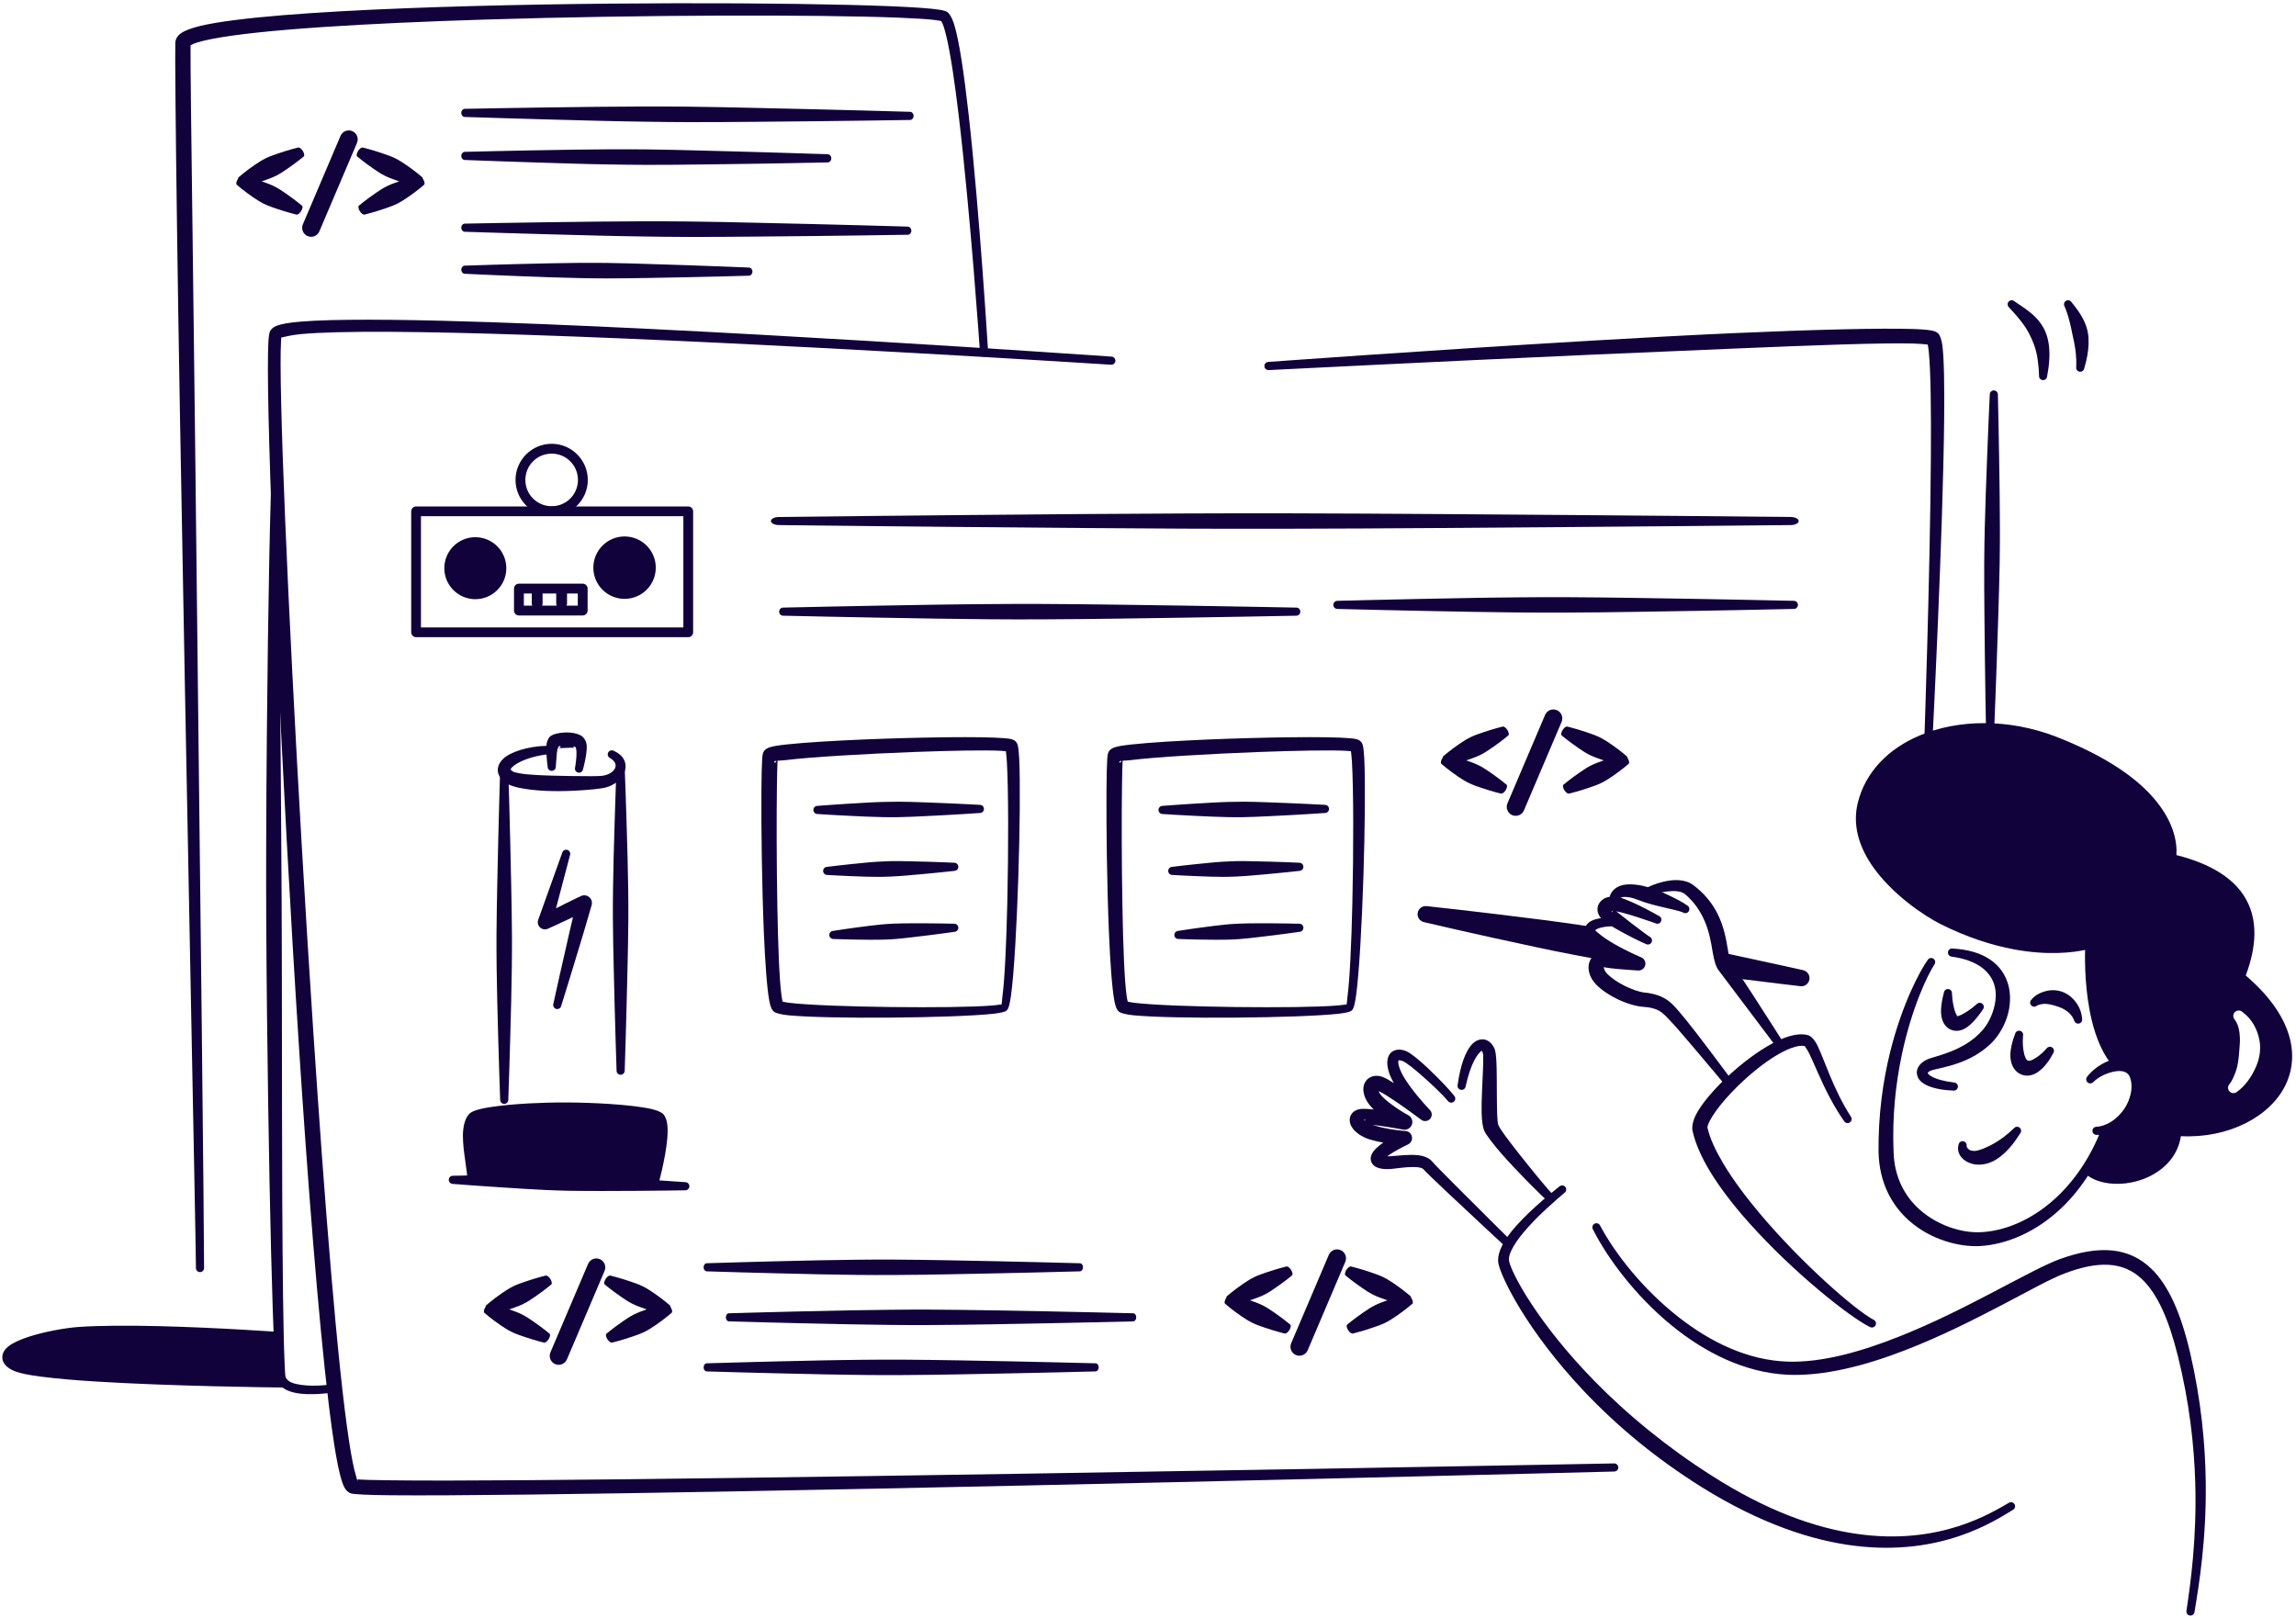<svg width="400" height="282" viewBox="0 0 522 367" fill="none" xmlns="http://www.w3.org/2000/svg">
<g clip-path="url(#clip0_631_4225)">
<path fill-rule="evenodd" clip-rule="evenodd" d="M341.684 164.692C341.642 164.695 341.605 164.704 341.57 164.722C341.57 164.722 339.568 165.205 337.12 166.041C336.203 166.353 335.21 166.686 334.288 167.139C333.366 167.592 332.515 168.151 331.736 168.683C329.65 170.109 328.164 171.422 328.164 171.422C328.044 171.482 327.988 171.623 327.986 171.805C327.955 171.85 327.922 171.894 327.893 171.941C327.54 172.512 327.483 173.091 327.766 173.232C327.766 173.232 329.252 174.546 331.338 175.971C332.117 176.503 332.971 177.062 333.893 177.516C334.816 177.968 335.805 178.302 336.722 178.614C339.17 179.449 341.172 179.932 341.172 179.932C341.455 180.073 341.972 179.727 342.324 179.157C342.677 178.587 342.734 178.007 342.45 177.866C342.45 177.866 340.938 176.592 338.858 175.163C338.079 174.628 337.238 174.047 336.324 173.582C335.41 173.117 334.431 172.762 333.515 172.448C333.46 172.429 333.408 172.412 333.353 172.394C333.538 172.333 333.722 172.273 333.914 172.206C334.829 171.892 335.808 171.537 336.722 171.072C337.636 170.607 338.474 170.027 339.253 169.492C341.334 168.062 342.846 166.789 342.846 166.789C343.129 166.648 343.072 166.071 342.719 165.501C342.411 165.002 341.977 164.672 341.684 164.692Z" fill="#11023b"/>
<path d="M352.395 160.96C352.147 161.06 351.921 161.208 351.729 161.396C351.538 161.583 351.386 161.806 351.281 162.052L342.722 182.165C342.617 182.412 342.561 182.676 342.559 182.944C342.556 183.212 342.606 183.478 342.706 183.727C342.806 183.975 342.955 184.201 343.142 184.393C343.33 184.584 343.554 184.736 343.801 184.841C344.298 185.052 344.858 185.057 345.359 184.854C345.86 184.652 346.26 184.259 346.471 183.762L355.03 163.645C355.241 163.148 355.247 162.588 355.046 162.087C354.844 161.587 354.453 161.186 353.956 160.974C353.71 160.869 353.445 160.814 353.177 160.812C352.909 160.809 352.644 160.86 352.395 160.96Z" fill="#11023b"/>
<path fill-rule="evenodd" clip-rule="evenodd" d="M356.291 164.692C356.333 164.695 356.37 164.704 356.406 164.722C356.406 164.722 358.407 165.205 360.855 166.041C361.772 166.353 362.765 166.686 363.687 167.139C364.609 167.592 365.46 168.151 366.24 168.683C368.325 170.109 369.811 171.422 369.811 171.422C369.931 171.482 369.988 171.623 369.989 171.805C370.02 171.85 370.053 171.894 370.083 171.941C370.435 172.512 370.493 173.091 370.209 173.232C370.209 173.232 368.723 174.546 366.638 175.971C365.858 176.503 365.004 177.062 364.083 177.516C363.16 177.968 362.17 178.302 361.253 178.614C358.805 179.449 356.804 179.932 356.804 179.932C356.52 180.073 356.004 179.727 355.651 179.157C355.298 178.587 355.241 178.007 355.525 177.866C355.525 177.866 357.037 176.592 359.117 175.163C359.896 174.628 360.737 174.047 361.651 173.582C362.565 173.117 363.544 172.762 364.46 172.448C364.515 172.429 364.567 172.412 364.623 172.394C364.437 172.333 364.253 172.273 364.062 172.206C363.146 171.892 362.167 171.537 361.253 171.072C360.339 170.607 359.501 170.027 358.722 169.492C356.642 168.062 355.129 166.789 355.129 166.789C354.846 166.648 354.903 166.071 355.256 165.501C355.564 165.002 355.998 164.672 356.291 164.692Z" fill="#11023b"/>
<path fill-rule="evenodd" clip-rule="evenodd" d="M292.512 287.46C292.47 287.462 292.433 287.472 292.398 287.49C292.398 287.49 290.396 287.973 287.948 288.808C287.031 289.12 286.039 289.454 285.116 289.906C284.194 290.36 283.343 290.919 282.564 291.451C280.478 292.876 278.992 294.19 278.992 294.19C278.873 294.249 278.816 294.391 278.814 294.573C278.783 294.617 278.75 294.661 278.721 294.709C278.368 295.279 278.311 295.859 278.594 296C278.594 296 280.08 297.313 282.166 298.739C282.945 299.271 283.799 299.83 284.721 300.283C285.644 300.736 286.633 301.069 287.55 301.381C289.998 302.217 292 302.7 292 302.7C292.283 302.84 292.8 302.495 293.152 301.924C293.505 301.354 293.562 300.774 293.279 300.633C293.279 300.633 291.766 299.36 289.686 297.93C288.907 297.395 288.066 296.815 287.152 296.35C286.238 295.885 285.259 295.53 284.344 295.216C284.288 295.197 284.236 295.18 284.181 295.161C284.366 295.1 284.55 295.04 284.742 294.974C285.657 294.66 286.636 294.305 287.55 293.84C288.465 293.375 289.302 292.794 290.081 292.259C292.162 290.83 293.674 289.556 293.674 289.556C293.957 289.415 293.9 288.838 293.547 288.268C293.239 287.769 292.806 287.44 292.512 287.46Z" fill="#11023b"/>
<path d="M303.223 283.728C302.975 283.828 302.749 283.976 302.557 284.163C302.366 284.35 302.214 284.574 302.109 284.82L293.55 304.933C293.445 305.179 293.39 305.444 293.387 305.712C293.384 305.98 293.434 306.246 293.534 306.494C293.635 306.743 293.783 306.969 293.971 307.16C294.158 307.351 294.382 307.504 294.629 307.608C295.126 307.819 295.687 307.824 296.187 307.622C296.688 307.42 297.088 307.027 297.3 306.53L305.858 286.412C306.069 285.916 306.075 285.356 305.874 284.855C305.672 284.354 305.281 283.954 304.784 283.742C304.538 283.637 304.273 283.582 304.005 283.579C303.737 283.577 303.472 283.628 303.223 283.728Z" fill="#11023b"/>
<path fill-rule="evenodd" clip-rule="evenodd" d="M307.119 287.46C307.161 287.462 307.198 287.472 307.234 287.49C307.234 287.49 309.236 287.973 311.683 288.808C312.6 289.12 313.593 289.454 314.516 289.906C315.437 290.36 316.288 290.919 317.068 291.451C319.153 292.876 320.639 294.19 320.639 294.19C320.759 294.249 320.816 294.391 320.817 294.573C320.849 294.617 320.881 294.661 320.911 294.709C321.263 295.279 321.321 295.859 321.037 296C321.037 296 319.551 297.313 317.466 298.739C316.686 299.271 315.832 299.83 314.911 300.283C313.988 300.736 312.998 301.069 312.081 301.381C309.634 302.217 307.632 302.7 307.632 302.7C307.348 302.84 306.832 302.495 306.479 301.924C306.126 301.354 306.069 300.774 306.353 300.633C306.353 300.633 307.865 299.36 309.946 297.93C310.724 297.395 311.565 296.815 312.479 296.35C313.393 295.885 314.373 295.53 315.288 295.216C315.343 295.197 315.395 295.18 315.451 295.161C315.265 295.1 315.081 295.04 314.89 294.974C313.974 294.66 312.995 294.305 312.081 293.84C311.167 293.375 310.329 292.794 309.55 292.259C307.47 290.83 305.958 289.556 305.958 289.556C305.674 289.415 305.731 288.838 306.084 288.268C306.393 287.769 306.826 287.44 307.119 287.46Z" fill="#11023b"/>
<path fill-rule="evenodd" clip-rule="evenodd" d="M443.7 217.013C443.192 216.954 442.82 216.508 442.869 216.004C442.919 215.488 443.37 215.124 443.878 215.171C451.072 215.558 454.696 218.632 456.181 222.234C457.173 224.627 457.196 227.349 456.56 229.883C455.907 232.475 454.514 234.845 452.905 236.523C451.353 238.06 449.662 239.221 447.953 240.078C444.839 241.638 441.731 242.248 439.641 242.729C439.202 242.835 438.825 242.964 438.558 243.163C438.476 243.234 438.396 243.28 438.346 243.351C438.326 243.386 438.272 243.386 438.276 243.421C438.323 243.726 438.637 243.973 439.136 244.254C440.175 244.852 441.837 245.345 444.282 245.638C444.79 245.674 445.17 246.119 445.13 246.636C445.09 247.14 444.646 247.516 444.138 247.48C440.183 247.328 437.912 246.436 436.839 245.497C436.099 244.864 435.826 244.125 435.792 243.445C435.728 242.142 436.832 240.746 438.937 240.101C440.568 239.608 442.878 238.987 445.272 237.813C447.026 236.957 448.827 235.796 450.399 234.095C451.653 232.816 452.676 230.974 453.251 228.979C453.793 227.114 453.968 225.108 453.363 223.278C452.374 220.275 449.492 217.823 443.7 217.013Z" fill="#11023b"/>
<path fill-rule="evenodd" clip-rule="evenodd" d="M444.907 230.422C444.903 230.434 444.901 230.434 444.9 230.434C444.859 230.75 445.613 230.387 446.109 230.14C447.014 229.671 448.108 228.967 449.405 227.829C449.742 227.454 450.326 227.407 450.709 227.747C451.093 228.087 451.131 228.674 450.795 229.049C449.387 231.161 448.131 232.452 447.055 233.167C445.707 234.047 444.472 234.024 443.547 233.636C442.575 233.238 441.725 232.287 441.427 230.786C441.321 230.258 441.263 229.648 441.301 228.967C441.362 227.876 441.565 226.633 441.949 225.213C442.006 224.697 442.462 224.333 442.969 224.392C443.476 224.451 443.843 224.908 443.787 225.412C443.856 227.02 444.12 228.322 444.435 229.354C444.524 229.648 444.648 229.894 444.756 230.117C444.799 230.211 444.853 230.352 444.907 230.422ZM444.907 230.422C444.917 230.41 444.94 230.41 444.951 230.422C444.966 230.422 445.004 230.434 444.994 230.445C444.966 230.481 444.936 230.457 444.907 230.422Z" fill="#11023b"/>
<path fill-rule="evenodd" clip-rule="evenodd" d="M463.084 228.17C462.699 228.51 462.115 228.463 461.781 228.076C461.447 227.689 461.488 227.114 461.872 226.774C462.786 225.648 464.158 225.026 465.692 224.733C466.054 224.662 466.418 224.65 466.794 224.65C467.571 224.662 468.368 224.803 469.107 225.108C469.835 225.401 470.51 225.847 471.088 226.41C472.31 227.583 473.223 229.132 473.37 231.126C473.482 231.619 473.17 232.112 472.673 232.229C472.175 232.335 471.68 232.03 471.568 231.525C471.017 230.094 469.909 229.284 468.737 228.721C468.388 228.557 468.022 228.44 467.662 228.322C467.295 228.193 466.933 228.076 466.564 227.994C465.713 227.806 464.892 227.642 464.111 227.83C463.75 227.924 463.401 227.982 463.084 228.17Z" fill="#11023b"/>
<path fill-rule="evenodd" clip-rule="evenodd" d="M458.144 234.564C458.261 234.071 458.759 233.766 459.255 233.884C459.751 234.001 460.06 234.494 459.944 234.987C459.789 236.746 459.953 238.119 460.212 239.186C460.288 239.515 460.408 239.785 460.511 240.031C460.615 240.278 460.732 240.465 460.897 240.583C461.198 240.782 461.586 240.712 462.073 240.477C463.027 240.019 464.133 239.222 465.288 237.908C465.576 237.497 466.151 237.38 466.573 237.673C466.994 237.955 467.103 238.529 466.816 238.952C465.545 241.415 464.085 242.882 462.791 243.574C461.394 244.325 460.044 244.184 459.01 243.551C458.139 243.011 457.392 242.002 457.149 240.524C457.082 240.113 457.038 239.679 457.061 239.186C457.123 237.908 457.434 236.382 458.144 234.564Z" fill="#11023b"/>
<path fill-rule="evenodd" clip-rule="evenodd" d="M445.284 259.775C445.356 259.27 445.824 258.918 446.328 258.989C446.834 259.059 447.186 259.528 447.114 260.033C447.117 260.397 447.382 260.655 447.663 260.889C447.905 261.1 448.258 261.136 448.651 261.183C449.191 261.253 449.8 261.065 450.531 260.807C450.892 260.69 451.27 260.514 451.681 260.326C452.238 260.08 452.844 259.798 453.488 259.411C454.801 258.625 456.28 257.593 457.864 256.044C458.184 255.645 458.767 255.587 459.164 255.903C459.56 256.22 459.621 256.807 459.301 257.206C458.603 258.32 457.918 259.27 457.221 260.103C456.317 261.194 455.412 262.016 454.535 262.673C454.055 263.036 453.576 263.318 453.107 263.552C452.54 263.822 451.985 264.022 451.46 264.139C450.54 264.338 449.711 264.374 448.984 264.256C446.155 263.764 444.723 261.734 445.284 259.775Z" fill="#11023b"/>
<path fill-rule="evenodd" clip-rule="evenodd" d="M475.916 245.533C475.577 245.908 474.993 245.944 474.611 245.615C474.23 245.275 474.195 244.688 474.533 244.301C476.247 242.061 479.367 240.265 482.061 240.054C484.609 239.843 486.753 241.017 487.71 243.82C488.106 245.216 488.194 246.659 487.939 248.055C487.578 250.026 486.622 251.915 485.277 253.464C483.041 256.045 479.81 257.746 476.641 257.546C476.131 257.546 475.717 257.136 475.717 256.62C475.717 256.115 476.131 255.705 476.641 255.705C479.125 255.54 481.423 253.851 482.941 251.657C483.657 250.613 484.142 249.428 484.412 248.231C484.667 247.093 484.7 245.92 484.358 244.794C483.984 243.199 482.57 242.87 481.08 243.081C479.233 243.339 477.226 244.254 475.916 245.533Z" fill="#11023b"/>
<path fill-rule="evenodd" clip-rule="evenodd" d="M438.29 217.729C438.579 217.307 439.155 217.201 439.575 217.494C439.994 217.787 440.099 218.362 439.809 218.785C438.29 221.072 434.64 228.581 432.362 239.421C431.037 245.733 430.171 253.159 430.506 261.359C430.668 267.26 433.109 271.542 436.383 274.487C440.523 278.194 445.988 279.825 450.031 279.684C455.484 279.52 461.667 277.068 467.118 272.141C471.367 268.293 475.173 262.966 477.855 256.01C478.03 255.529 478.561 255.282 479.04 255.458C479.518 255.634 479.765 256.174 479.59 256.643C477.022 264.069 473.197 269.806 468.854 274.006C463.005 279.649 456.196 282.464 450.173 282.828C445.445 283.086 438.951 281.397 434.069 277.08C430.138 273.619 427.254 268.48 427.091 261.453C427.005 252.947 428.105 245.287 429.702 238.823C432.458 227.654 436.621 220.04 438.29 217.729Z" fill="#11023b"/>
<path fill-rule="evenodd" clip-rule="evenodd" d="M473.671 265.935C473.326 265.559 473.351 264.973 473.726 264.632C474.103 264.292 474.687 264.316 475.032 264.691C477.323 267.143 482.375 267.343 486.64 265.63C490.341 264.14 493.493 261.125 493.677 256.573C493.693 256.268 493.831 255.974 494.062 255.775C494.293 255.564 494.597 255.47 494.903 255.493C504.899 256.209 514.102 251.88 517.256 244.946C520.019 238.881 517.886 230.998 507.798 222.961C507.277 222.539 507.091 221.835 507.34 221.213C509.608 215.441 510.518 209.564 507.367 204.871C504.983 201.328 500.336 198.559 492.514 196.917C492.044 196.811 491.64 196.518 491.397 196.108C491.153 195.697 491.093 195.192 491.231 194.735C491.231 194.735 492.719 189.092 485.953 182.135C482.213 178.299 476.089 174.122 466.148 170.239C458.105 167.072 449.57 166.544 442.32 168.256C433.925 170.263 427.235 175.272 425.323 182.851C424.271 187.004 425.608 190.981 427.886 194.477C431.997 200.777 439.165 205.563 442.412 207.241C448.36 210.303 453.724 212.027 458.308 212.943C468.582 214.984 474.871 212.966 474.871 212.966C475.227 212.837 475.618 212.907 475.913 213.142C476.209 213.365 476.371 213.729 476.344 214.104C476.344 214.104 475.655 222.832 477.513 231.009C478.368 234.763 479.748 238.412 482.031 240.993C482.373 241.368 482.342 241.955 481.962 242.295C481.583 242.636 480.999 242.612 480.658 242.225C478.138 239.468 476.541 235.538 475.558 231.467C474.024 225.12 473.978 218.433 474.05 215.488C471.476 216.04 465.777 216.838 457.841 215.359C453.053 214.456 447.439 212.743 441.2 209.622C437.694 207.874 429.952 202.795 425.461 196.072C422.676 191.908 421.147 187.133 422.355 182.123C424.074 175.002 429.369 169.699 436.492 166.708C445.215 163.036 456.703 162.86 467.415 166.989C477.999 171.119 484.499 175.589 488.472 179.695C494.411 185.819 494.995 191.239 494.813 193.925C502.816 195.943 507.557 199.216 510.09 203.064C513.565 208.344 513 214.866 510.573 221.307C521.211 230.411 522.851 239.363 519.681 246.073C516.176 253.487 506.526 258.391 495.83 257.84C495.096 262.685 491.561 265.946 487.394 267.554C482.301 269.501 476.343 268.891 473.671 265.935Z" fill="#11023b"/>
<path fill-rule="evenodd" clip-rule="evenodd" d="M474.35 265.312C476.017 262.673 477.498 259.681 478.721 256.326C483.49 254.989 487.493 249.334 486.036 244.301C485.372 242.013 483.462 241.333 481.343 241.614C473.839 233.261 475.225 214.021 475.225 214.021C475.225 214.021 461.75 218.538 441.804 208.425C436.44 205.715 420.782 194.852 423.837 182.487C427.537 167.517 448.375 161.44 466.78 168.62C497.311 180.539 492.873 195.239 492.873 195.239C512.525 199.474 513.134 210.819 508.753 221.776C531.622 240.242 514.747 258.203 494.811 256.619C494.29 267.389 479.006 270.381 474.35 265.312ZM508.099 231.361C508.996 232.64 509.186 234.095 509.251 235.608C509.272 236.101 509.227 236.582 509.207 237.074C509.187 237.567 509.131 238.06 509.096 238.553C508.984 240.136 508.818 241.708 508.305 243.128C507.918 244.184 507.528 245.157 506.931 245.932C506.441 246.401 506.425 247.187 506.895 247.68C507.365 248.172 508.146 248.184 508.637 247.715C510.373 246.46 511.884 244.442 512.909 242.049C513.315 241.11 513.617 240.101 513.753 239.069C513.892 238.025 513.871 236.945 513.665 235.913C513.167 233.414 511.95 231.185 509.855 229.636C509.379 229.144 508.598 229.144 508.113 229.625C507.628 230.094 507.621 230.88 508.099 231.361Z" fill="#11023b"/>
<path fill-rule="evenodd" clip-rule="evenodd" d="M362.126 278.98C361.893 278.534 362.071 277.971 362.525 277.736C362.978 277.502 363.535 277.689 363.77 278.135C367.074 284.388 373.447 292.6 381.665 299.018C388.799 304.602 397.335 308.837 406.506 309.107C414.379 309.341 423.262 306.796 431.865 303.37C439.627 300.285 447.154 296.448 453.498 293.117C459.822 289.808 465.004 287.016 468.097 285.866C477.297 282.499 484.037 283.097 489.095 287.966C492.916 291.638 495.797 297.915 497.945 307.159C500.44 317.941 501.378 327.889 501.482 336.606C501.636 349.581 499.959 359.835 498.915 366.076C498.836 366.58 498.362 366.921 497.858 366.839C497.355 366.757 497.01 366.287 497.09 365.783C498.007 359.6 499.469 349.452 499.094 336.653C498.843 328.1 497.77 318.363 495.148 307.84C493.047 299.381 490.45 293.597 486.899 290.277C482.615 286.277 476.956 286.171 469.299 289.092C466.292 290.219 461.287 293.011 455.13 296.237C448.687 299.616 441.018 303.464 433.103 306.526C424.039 310.034 414.649 312.462 406.392 312.087C396.641 311.617 387.6 307.03 380.13 300.942C371.78 294.149 365.397 285.502 362.126 278.98Z" fill="#11023b"/>
<path fill-rule="evenodd" clip-rule="evenodd" d="M354.572 269.243C354.968 268.926 355.55 268.985 355.873 269.372C356.196 269.771 356.137 270.358 355.743 270.674C353.628 272.458 349.49 276.024 346.463 279.626C345.295 281.01 344.297 282.406 343.67 283.697C343.206 284.647 342.939 285.515 343.098 286.266C343.728 289.222 349.812 300.543 362.447 313.46C366.086 317.179 370.268 321.027 375.011 324.863C379.161 328.218 383.729 331.574 388.78 334.788C401.598 343.059 412.728 346.919 422.105 348.268C441.039 351.001 452.802 343.434 456.743 341.194C457.183 340.935 457.749 341.088 458.007 341.522C458.265 341.968 458.116 342.531 457.676 342.789C453.625 345.229 441.54 353.406 421.743 350.99C411.998 349.805 400.386 346.015 386.945 337.686C381.757 334.424 377.035 331.034 372.798 327.585C367.95 323.643 363.72 319.631 360.059 315.759C347.092 302.022 341.242 289.856 340.659 286.747C340.311 284.881 341.381 282.394 343.325 279.895C346.549 275.742 351.989 271.296 354.572 269.243Z" fill="#11023b"/>
<path fill-rule="evenodd" clip-rule="evenodd" d="M410.287 237.345C409.439 237.169 408.41 237.391 407.26 237.802C404.972 238.635 402.321 240.324 399.72 242.366C395.379 245.78 391.211 250.202 389.213 253.487C388.811 254.144 388.502 254.742 388.323 255.282C388.238 255.529 388.156 255.728 388.195 255.904C388.76 258.415 390.076 261.183 391.825 264.116C394.022 267.788 396.925 271.671 400.127 275.472C409.643 286.77 421.778 297.387 425.997 299.605C426.453 299.828 426.639 300.379 426.41 300.836C426.182 301.294 425.626 301.482 425.171 301.247C420.761 299.159 407.774 288.893 397.686 277.584C394.237 273.724 391.133 269.736 388.817 265.923C386.824 262.65 385.431 259.482 384.808 256.655C384.589 255.634 384.905 254.074 385.938 252.302C387.628 249.393 391.196 245.486 395.229 242.107C398.578 239.304 402.239 236.864 405.364 235.62C407.575 234.74 409.556 234.447 411.062 234.881C411.667 235.057 412.442 235.737 413.114 237.051C414.662 240.078 416.696 247.046 420.817 253.428C421.102 253.851 420.989 254.426 420.565 254.707C420.143 255.001 419.568 254.883 419.284 254.461C418.065 252.713 417.005 250.93 416.072 249.182C413.879 245.064 412.409 241.204 411.256 238.893C410.915 238.213 410.415 237.521 410.287 237.345Z" fill="#11023b"/>
<path fill-rule="evenodd" clip-rule="evenodd" d="M102.925 268.696C102.416 268.673 102.014 268.25 102.028 267.746C102.042 267.23 102.466 266.831 102.977 266.843C102.977 266.843 109.951 266.679 118.852 266.62C120.557 266.608 122.332 266.608 124.142 266.632C125.883 266.643 127.656 266.678 129.428 266.737C132.108 266.831 134.784 266.984 137.352 267.124C147.454 267.699 155.834 268.298 155.834 268.298C156.343 268.309 156.746 268.743 156.731 269.248C156.717 269.764 156.293 270.163 155.782 270.151C155.782 270.151 147.382 270.292 137.264 270.304C134.692 270.304 132.013 270.304 129.331 270.257C127.558 270.221 125.786 270.151 124.047 270.081C122.238 269.999 120.466 269.893 118.764 269.788C109.88 269.248 102.925 268.696 102.925 268.696Z" fill="#11023b"/>
<path fill-rule="evenodd" clip-rule="evenodd" d="M148.87 254.748C148.779 254.713 148.526 254.631 148.322 254.572C147.655 254.396 146.721 254.267 145.583 254.15C141.564 253.716 135.15 253.657 128.734 253.692C125.841 253.704 122.948 253.727 120.271 253.786C117.023 253.868 114.098 253.986 111.891 254.209C110.756 254.326 109.821 254.455 109.149 254.619C108.906 254.678 108.588 254.795 108.547 254.807C107.985 255.452 107.83 256.59 107.754 257.904C107.548 261.4 108.264 265.917 108.101 267.935C108.077 268.439 107.644 268.838 107.135 268.803C106.624 268.779 106.231 268.345 106.255 267.841C106.285 265.811 105.252 261.342 105.242 257.834C105.238 255.687 105.69 253.88 106.611 252.848C106.841 252.59 107.265 252.308 107.89 252.062C108.67 251.756 109.915 251.475 111.508 251.229C113.775 250.877 116.785 250.583 120.137 250.396C122.853 250.255 125.793 250.161 128.731 250.173C132.064 250.185 135.395 250.314 138.4 250.501C142.531 250.771 146.052 251.182 148.157 251.675C149.644 252.015 150.565 252.519 150.886 252.93C151.233 253.375 151.517 254.009 151.655 254.819C151.819 255.781 151.826 257.024 151.708 258.397C151.304 263.066 149.57 269.248 149.57 269.248C149.446 269.741 148.944 270.046 148.449 269.929C147.954 269.8 147.653 269.295 147.778 268.803C147.778 268.803 148.838 263.993 149.169 259.746C149.288 258.232 149.308 256.79 149.139 255.698C149.078 255.311 149.01 254.971 148.87 254.748Z" fill="#11023b"/>
<path fill-rule="evenodd" clip-rule="evenodd" d="M107.176 267.887C107.321 264.86 105.282 256.261 107.612 253.785C109.942 251.31 147.8 251.31 149.839 253.785C151.878 256.261 148.672 269.025 148.672 269.025L107.176 267.887Z" fill="#11023b"/>
<path fill-rule="evenodd" clip-rule="evenodd" d="M130.533 169.579C130.519 169.579 130.498 169.591 130.485 169.579C130.023 169.45 129.355 169.532 128.713 169.556C127.945 169.579 127.207 169.579 126.896 169.661C127.11 169.591 127.659 169.333 127.391 169.18C126.467 168.676 126.537 172.442 126.359 173.85C126.359 174.366 125.945 174.776 125.434 174.776C124.925 174.776 124.511 174.366 124.511 173.85C124.327 172.43 124.105 170.189 124.25 168.817C124.322 168.101 124.594 167.585 124.817 167.244C125.046 166.893 125.379 166.728 125.676 166.588C126.019 166.423 126.779 166.212 127.693 166.107C128.271 166.036 128.916 166.013 129.53 166.06C130.812 166.153 131.957 166.541 132.527 167.08C132.937 167.491 133.377 168.207 133.401 169.239C133.446 171.187 132.549 174.424 132.549 174.424C132.461 174.929 131.982 175.269 131.479 175.175C130.977 175.093 130.64 174.612 130.728 174.108C130.728 174.108 131.704 168.699 130.366 169.286C130.261 169.333 130.443 169.485 130.51 169.532C130.52 169.532 130.527 169.567 130.533 169.579ZM130.533 169.579C130.541 169.579 130.547 169.579 130.544 169.591C130.54 169.591 130.537 169.591 130.533 169.579Z" fill="#11023b"/>
<path fill-rule="evenodd" clip-rule="evenodd" d="M138.672 171.855C138.218 171.62 138.038 171.057 138.272 170.611C138.504 170.154 139.061 169.978 139.515 170.212C142.219 171.421 142.614 173.462 141.934 175.198C141.343 176.712 139.678 178.073 137.516 178.612C136.815 178.777 134.095 179.128 130.749 179.281C128.66 179.387 126.323 179.422 124.106 179.328C121.721 179.222 119.474 178.953 117.792 178.577C116.379 178.26 115.312 177.815 114.725 177.334C113.413 176.254 113.036 175.14 113.213 174.107C113.368 173.204 113.965 172.254 115.085 171.479C117.303 169.966 121.68 168.898 125.61 169.11C126.119 169.11 126.53 169.532 126.524 170.048C126.519 170.553 126.101 170.963 125.591 170.963C123.28 171.034 120.835 171.62 118.913 172.43C117.801 172.899 116.887 173.45 116.342 174.037C116.204 174.189 116.105 174.342 116.091 174.495C116.086 174.542 116.17 174.541 116.211 174.588C116.303 174.706 116.434 174.799 116.583 174.905C116.846 175.081 117.295 175.163 117.845 175.281C118.974 175.515 120.469 175.644 122.123 175.726C123.309 175.797 124.575 175.832 125.849 175.867C127.116 175.902 128.391 175.926 129.608 175.949C133.184 176.008 136.237 176.008 136.973 175.891C138.266 175.703 139.366 175.093 139.8 174.236C140.206 173.45 139.891 172.559 138.672 171.855Z" fill="#11023b"/>
<path fill-rule="evenodd" clip-rule="evenodd" d="M115.561 249.578C115.561 250.094 115.147 250.505 114.636 250.505C114.127 250.505 113.713 250.094 113.713 249.578C113.713 249.578 113.353 239.676 113.05 227.053C112.993 224.636 112.941 222.114 112.912 219.545C112.883 217.07 112.866 214.559 112.88 212.037C112.9 208.224 112.976 204.423 113.05 200.774C113.34 186.415 113.713 174.495 113.713 174.495C113.713 173.979 114.127 173.568 114.636 173.568C115.147 173.568 115.561 173.979 115.561 174.495C115.561 174.495 115.934 186.415 116.223 200.774C116.296 204.423 116.374 208.224 116.394 212.037C116.408 214.559 116.39 217.07 116.362 219.545C116.333 222.114 116.281 224.636 116.223 227.053C115.921 239.676 115.561 249.578 115.561 249.578Z" fill="#11023b"/>
<path fill-rule="evenodd" clip-rule="evenodd" d="M140.171 173.838C140.171 173.333 140.584 172.923 141.095 172.923C141.605 172.923 142.019 173.333 142.019 173.838C142.019 173.838 142.381 182.954 142.683 194.58C142.742 196.797 142.794 199.12 142.823 201.489C142.851 203.765 142.869 206.077 142.856 208.4C142.835 211.896 142.758 215.403 142.686 218.759C142.397 231.98 142.025 242.949 142.025 242.949C142.025 243.465 141.611 243.876 141.102 243.876C140.591 243.876 140.177 243.465 140.177 242.949C140.177 242.949 139.804 231.98 139.513 218.759C139.438 215.403 139.362 211.896 139.341 208.4C139.327 206.077 139.344 203.765 139.373 201.489C139.402 199.12 139.452 196.797 139.511 194.58C139.811 182.954 140.171 173.838 140.171 173.838Z" fill="#11023b"/>
<path fill-rule="evenodd" clip-rule="evenodd" d="M127.836 193.359C127.988 192.866 128.505 192.596 128.993 192.749C129.48 192.889 129.752 193.417 129.602 193.898L126.405 206.041C127.081 205.701 127.799 205.325 128.49 204.985C130.383 204.034 132.076 203.248 132.076 203.248C132.687 202.943 133.418 203.037 133.944 203.471C134.47 203.894 134.697 204.598 134.522 205.255C134.522 205.255 133.659 208.305 132.503 212.176C130.475 218.957 127.583 228.249 127.583 228.249C127.453 228.741 126.946 229.035 126.453 228.906C125.96 228.777 125.666 228.272 125.796 227.779C125.796 227.779 127.889 218.265 129.488 211.367C129.771 210.147 130.039 209.009 130.274 208.023C130.194 208.059 130.115 208.105 130.035 208.141C127.531 209.337 124.61 210.651 124.61 210.651C124.027 210.933 123.329 210.851 122.835 210.428C122.341 210.006 122.146 209.326 122.339 208.704L127.836 193.359Z" fill="#11023b"/>
<path fill-rule="evenodd" clip-rule="evenodd" d="M63.95 76.256C63.929 76.455 63.916 76.749 63.894 77.101C63.744 79.494 63.766 84.374 63.923 91.179C64.571 119.112 67.61 179.178 71.156 232.968C73.814 273.278 76.746 310.08 79.352 327.15C79.908 330.787 80.437 333.509 80.953 335.128C81.027 335.362 81.081 335.644 81.139 335.855C82.179 335.984 84.869 336.043 88.93 336.09C102.818 336.277 131.931 336.008 166.299 335.562C250.774 334.459 366.974 332.253 366.974 332.253C367.485 332.242 367.908 332.641 367.92 333.157C367.931 333.661 367.526 334.084 367.017 334.095C367.017 334.095 250.822 337.087 166.347 338.624C131.943 339.246 102.796 339.621 88.892 339.492C83.72 339.445 80.555 339.281 79.861 339.093C79.395 338.964 78.775 338.588 78.29 337.685C77.695 336.582 77.022 334.049 76.37 330.294C74.21 317.87 71.737 291.146 69.467 259.458C65.341 201.844 61.807 127.84 61.05 93.877C60.872 85.841 60.856 80.033 61.021 77.194C61.09 75.998 61.224 75.235 61.348 74.93C61.511 74.519 61.892 74.027 62.652 73.675C63.318 73.37 64.454 73.088 66.02 72.877C71.879 72.091 84.474 72.032 100.504 72.431C155.943 73.804 252.726 80.585 252.726 80.585C253.236 80.62 253.62 81.054 253.586 81.57C253.552 82.075 253.111 82.462 252.603 82.427C252.603 82.427 175.442 77.464 119.47 75.622C96.581 74.86 77.246 74.625 68.235 75.481C66.354 75.657 64.507 76.115 63.95 76.256ZM81.149 335.89C81.206 336.078 81.268 336.207 81.357 336.137C81.488 336.031 81.335 335.949 81.149 335.89Z" fill="#11023b"/>
<path fill-rule="evenodd" clip-rule="evenodd" d="M438.27 77.839C437.61 77.769 436.292 77.64 435.001 77.605C427.735 77.417 412.398 77.992 394.273 78.754C384.245 79.177 373.365 79.634 362.525 80.115C325.239 81.781 288.442 83.647 288.442 83.647C287.933 83.67 287.494 83.283 287.463 82.778C287.431 82.262 287.818 81.828 288.327 81.793C288.327 81.793 325.087 79.106 362.36 76.924C373.202 76.291 384.085 75.692 394.12 75.247C412.355 74.437 427.793 74.062 435.1 74.308C437.289 74.379 438.804 74.543 439.53 74.731C440.165 74.907 440.534 75.188 440.722 75.388C441.007 75.704 441.412 76.573 441.6 78.027C441.976 80.913 442.085 86.978 442.009 94.663C441.745 121.329 439.35 167.74 439.35 167.74C439.327 168.256 438.896 168.655 438.386 168.631C437.876 168.608 437.481 168.174 437.503 167.669C437.503 167.669 438.798 130.656 438.986 103.778C439.062 92.891 438.961 83.67 438.5 79.306C438.444 78.766 438.345 78.215 438.27 77.839Z" fill="#11023b"/>
<path fill-rule="evenodd" clip-rule="evenodd" d="M452.375 89.173C452.381 88.669 452.799 88.258 453.309 88.27C453.82 88.27 454.229 88.692 454.223 89.196C454.223 89.196 454.471 99.286 454.63 112.144C454.661 114.607 454.683 117.165 454.684 119.781C454.684 122.303 454.673 124.873 454.63 127.43C454.567 131.302 454.447 135.185 454.332 138.892C453.88 153.51 453.372 165.64 453.372 165.64C453.367 166.156 452.948 166.567 452.438 166.555C451.927 166.555 451.518 166.133 451.524 165.629C451.524 165.629 451.287 153.474 451.16 138.857C451.127 135.138 451.094 131.266 451.117 127.395C451.131 124.826 451.178 122.268 451.234 119.746C451.293 117.13 451.372 114.572 451.458 112.108C451.903 99.251 452.375 89.173 452.375 89.173Z" fill="#11023b"/>
<path fill-rule="evenodd" clip-rule="evenodd" d="M456.758 69.393C456.372 69.053 456.328 68.478 456.662 68.091C456.995 67.704 457.579 67.657 457.965 67.997C459.674 69.147 461.291 70.167 462.683 71.528C463.184 72.021 463.635 72.561 464.046 73.159C464.442 73.722 464.795 74.356 465.073 75.048C465.442 75.963 465.703 76.983 465.835 78.121C466.056 80.045 465.947 82.298 465.417 85.078C465.372 85.594 464.923 85.97 464.415 85.923C463.907 85.876 463.532 85.43 463.576 84.914C463.55 83.565 463.42 82.38 463.274 81.301C463 79.283 462.456 77.758 461.842 76.432C461.608 75.928 461.381 75.447 461.124 74.989C460.846 74.496 460.571 74.027 460.26 73.581C459.232 72.103 458.051 70.801 456.758 69.393Z" fill="#11023b"/>
<path fill-rule="evenodd" clip-rule="evenodd" d="M469.385 69.17C469.12 68.736 469.258 68.161 469.693 67.903C470.13 67.633 470.699 67.774 470.964 68.208C471.933 69.381 472.878 70.625 473.67 72.173C473.915 72.654 474.125 73.159 474.307 73.698C474.48 74.203 474.623 74.743 474.712 75.294C474.835 76.08 474.876 76.901 474.842 77.758C474.778 79.435 474.465 81.231 473.852 83.26C473.766 83.764 473.289 84.105 472.786 84.011C472.282 83.929 471.945 83.448 472.03 82.955C472.133 80.761 471.868 78.931 471.549 77.277C471.442 76.725 471.312 76.198 471.203 75.681C471.087 75.13 470.984 74.602 470.872 74.086C470.472 72.232 470.021 70.637 469.385 69.17Z" fill="#11023b"/>
<path fill-rule="evenodd" clip-rule="evenodd" d="M228.752 229.358C228.468 229.569 227.428 229.839 225.781 230.015C221.367 230.496 211.952 230.812 202.534 230.883C193.101 230.965 183.666 230.789 179.235 230.355C177.468 230.179 176.35 229.839 176.014 229.581C175.807 229.428 175.564 229.17 175.366 228.736C175.21 228.384 175.049 227.833 174.906 227.082C174.382 224.325 173.952 218.436 173.661 211.455C173.217 200.815 173.054 187.616 173.108 179.31C173.13 175.873 173.2 173.257 173.285 171.99C173.331 171.309 173.423 170.875 173.477 170.723C173.59 170.406 173.824 169.995 174.38 169.679C174.683 169.503 175.362 169.268 176.388 169.092C179.016 168.658 184.67 168.212 191.372 167.872C203.477 167.25 219.028 166.933 226.127 167.215C227.935 167.285 229.232 167.403 229.854 167.543C230.419 167.684 230.748 167.919 230.905 168.083C231.05 168.224 231.266 168.505 231.394 168.998C231.524 169.491 231.643 170.512 231.717 171.955C231.977 177.07 231.872 188.004 231.517 198.938C231.162 209.872 230.558 220.806 229.853 225.862C229.654 227.281 229.433 228.279 229.222 228.736C229.076 229.065 228.899 229.252 228.752 229.358ZM176.539 172.494C176.184 172.529 175.975 172.611 176.038 172.776C176.163 173.092 176.371 172.823 176.539 172.494ZM227.708 227.833C227.694 227.844 227.675 227.856 227.666 227.868C227.625 227.891 227.435 227.973 227.517 228.009C227.608 228.056 227.667 227.985 227.708 227.833ZM176.781 172.471C176.775 172.565 176.769 172.67 176.764 172.764C176.707 173.949 176.667 175.826 176.634 178.196C176.538 185 176.552 195.793 176.733 205.636C176.893 214.353 177.169 222.319 177.702 226.038C177.767 226.495 177.871 226.965 177.94 227.258C178.314 227.34 178.945 227.457 179.542 227.528C183.909 228.044 193.223 228.361 202.539 228.478C211.876 228.584 221.215 228.501 225.599 228.126C226.311 228.067 226.885 227.997 227.3 227.926C227.457 227.891 227.654 227.844 227.709 227.833C227.8 227.493 227.804 226.8 227.889 226.19C228.423 222.307 228.797 213.966 229.009 204.839C229.294 192.626 229.281 179.005 228.915 172.706C228.863 171.802 228.758 170.875 228.688 170.312C228.39 170.277 228.01 170.242 227.638 170.218C224.03 170.019 216.366 170.171 207.993 170.476C196.759 170.899 184.253 171.626 178.53 172.342C177.921 172.424 177.268 172.424 176.781 172.471Z" fill="#11023b"/>
<path fill-rule="evenodd" clip-rule="evenodd" d="M185.855 184.59C185.345 184.59 184.928 184.179 184.926 183.663C184.922 183.159 185.333 182.736 185.843 182.736C185.843 182.736 190.699 182.349 196.917 182.009C198.108 181.939 199.344 181.88 200.609 181.845C201.825 181.809 203.063 181.786 204.302 181.786C206.175 181.798 208.047 181.856 209.842 181.927C216.913 182.173 222.77 182.502 222.77 182.502C223.28 182.502 223.697 182.912 223.7 183.428C223.704 183.933 223.292 184.355 222.782 184.355C222.782 184.355 216.93 184.766 209.862 185.094C208.067 185.176 206.198 185.27 204.324 185.305C203.085 185.329 201.846 185.317 200.631 185.294C199.366 185.27 198.129 185.223 196.938 185.176C190.715 184.918 185.855 184.59 185.855 184.59Z" fill="#11023b"/>
<path fill-rule="evenodd" clip-rule="evenodd" d="M188.095 198.445C187.586 198.469 187.159 198.058 187.141 197.554C187.125 197.038 187.526 196.616 188.035 196.604C188.035 196.604 191.817 196.123 196.681 195.665C197.61 195.571 198.576 195.489 199.565 195.431C200.515 195.372 201.484 195.325 202.453 195.301C203.921 195.278 205.385 195.301 206.792 195.337C212.338 195.442 216.924 195.665 216.924 195.665C217.435 195.653 217.862 196.052 217.878 196.569C217.895 197.073 217.495 197.495 216.984 197.519C216.984 197.519 212.422 198.035 206.895 198.504C205.492 198.621 204.032 198.751 202.566 198.809C201.598 198.856 200.629 198.868 199.676 198.88C198.685 198.88 197.716 198.856 196.783 198.833C191.899 198.68 188.095 198.445 188.095 198.445Z" fill="#11023b"/>
<path fill-rule="evenodd" clip-rule="evenodd" d="M189.518 213.005C189.009 213.04 188.571 212.653 188.541 212.137C188.51 211.633 188.9 211.198 189.409 211.163C189.409 211.163 192.995 210.588 197.616 210.013C198.5 209.896 199.417 209.802 200.358 209.708C201.261 209.626 202.182 209.556 203.104 209.521C204.502 209.45 205.898 209.45 207.239 209.439C212.526 209.415 216.9 209.533 216.9 209.533C217.409 209.497 217.847 209.896 217.877 210.401C217.908 210.905 217.518 211.351 217.009 211.374C217.009 211.374 212.68 212.008 207.426 212.606C206.094 212.759 204.707 212.923 203.313 213.029C202.392 213.099 201.469 213.134 200.562 213.158C199.618 213.181 198.695 213.181 197.804 213.181C193.147 213.158 189.518 213.005 189.518 213.005Z" fill="#11023b"/>
<path fill-rule="evenodd" clip-rule="evenodd" d="M177.104 118.889C176.093 118.889 175.273 118.479 175.273 117.974C175.273 117.458 176.093 117.047 177.104 117.047C177.104 117.047 207.444 116.684 246.103 116.379C253.518 116.332 261.235 116.273 269.104 116.249C276.678 116.214 284.39 116.203 292.104 116.214C303.765 116.238 315.422 116.308 326.602 116.379C370.566 116.672 407.101 117.047 407.101 117.047C408.113 117.047 408.934 117.458 408.934 117.974C408.934 118.479 408.113 118.889 407.101 118.889C407.101 118.889 370.566 119.264 326.602 119.558C315.422 119.628 303.765 119.71 292.104 119.722C284.39 119.746 276.678 119.722 269.104 119.699C261.235 119.663 253.518 119.616 246.103 119.558C207.444 119.253 177.104 118.889 177.104 118.889Z" fill="#11023b"/>
<path fill-rule="evenodd" clip-rule="evenodd" d="M304.056 137.957C303.547 137.957 303.133 137.546 303.133 137.041C303.133 136.525 303.547 136.115 304.056 136.115C304.056 136.115 317.746 135.751 335.191 135.446C338.537 135.399 342.019 135.34 345.57 135.317C348.988 135.282 352.467 135.27 355.948 135.282C361.21 135.305 366.47 135.376 371.515 135.446C391.354 135.739 407.839 136.115 407.839 136.115C408.349 136.115 408.763 136.525 408.763 137.041C408.763 137.546 408.349 137.957 407.839 137.957C407.839 137.957 391.354 138.332 371.515 138.625C366.47 138.696 361.21 138.778 355.948 138.79C352.467 138.813 348.988 138.789 345.57 138.766C342.019 138.731 338.537 138.684 335.191 138.625C317.746 138.32 304.056 137.957 304.056 137.957Z" fill="#11023b"/>
<path fill-rule="evenodd" clip-rule="evenodd" d="M178.036 139.494C177.544 139.494 177.145 139.084 177.145 138.58C177.145 138.063 177.544 137.653 178.036 137.653C178.036 137.653 193.432 137.289 213.047 136.984C216.809 136.937 220.725 136.878 224.718 136.855C228.561 136.82 232.474 136.808 236.388 136.82C242.305 136.843 248.22 136.914 253.893 136.984C276.2 137.277 294.738 137.653 294.738 137.653C295.231 137.653 295.631 138.063 295.631 138.58C295.631 139.084 295.231 139.494 294.738 139.494C294.738 139.494 276.2 139.87 253.893 140.163C248.22 140.234 242.305 140.316 236.388 140.328C232.474 140.351 228.561 140.328 224.718 140.304C220.725 140.269 216.809 140.222 213.047 140.163C193.432 139.858 178.036 139.494 178.036 139.494Z" fill="#11023b"/>
<path fill-rule="evenodd" clip-rule="evenodd" d="M160.69 288.577C160.29 288.577 159.965 288.166 159.965 287.662C159.965 287.145 160.29 286.735 160.69 286.735C160.69 286.735 171.878 286.371 186.133 286.066C188.867 286.019 191.713 285.961 194.615 285.937C197.408 285.902 200.251 285.89 203.096 285.902C207.396 285.925 211.694 285.996 215.817 286.066C232.028 286.36 245.501 286.735 245.501 286.735C245.901 286.735 246.225 287.145 246.225 287.662C246.225 288.166 245.901 288.577 245.501 288.577C245.501 288.577 232.028 288.952 215.817 289.246C211.694 289.316 207.396 289.398 203.096 289.41C200.251 289.433 197.408 289.41 194.615 289.386C191.713 289.351 188.867 289.304 186.133 289.246C171.878 288.94 160.69 288.577 160.69 288.577Z" fill="#11023b"/>
<path fill-rule="evenodd" clip-rule="evenodd" d="M165.724 299.953C165.338 299.953 165.023 299.542 165.023 299.038C165.023 298.521 165.338 298.111 165.724 298.111C165.724 298.111 177.848 297.747 193.294 297.442C196.257 297.395 199.341 297.337 202.485 297.313C205.512 297.278 208.593 297.266 211.675 297.278C216.335 297.301 220.993 297.372 225.46 297.442C243.027 297.735 257.625 298.111 257.625 298.111C258.012 298.111 258.327 298.521 258.327 299.038C258.327 299.542 258.012 299.953 257.625 299.953C257.625 299.953 243.027 300.328 225.46 300.621C220.993 300.692 216.335 300.774 211.675 300.786C208.593 300.809 205.512 300.786 202.485 300.762C199.341 300.727 196.257 300.68 193.294 300.621C177.848 300.316 165.724 299.953 165.724 299.953Z" fill="#11023b"/>
<path fill-rule="evenodd" clip-rule="evenodd" d="M160.689 311.33C160.29 311.33 159.965 310.919 159.965 310.415C159.965 309.898 160.29 309.488 160.689 309.488C160.689 309.488 172.348 309.124 187.204 308.819C190.053 308.772 193.018 308.713 196.042 308.69C198.953 308.655 201.916 308.643 204.88 308.655C209.361 308.678 213.841 308.749 218.137 308.819C235.031 309.112 249.07 309.488 249.07 309.488C249.47 309.488 249.795 309.898 249.795 310.415C249.795 310.919 249.47 311.33 249.07 311.33C249.07 311.33 235.031 311.705 218.137 311.998C213.841 312.069 209.361 312.151 204.88 312.163C201.916 312.186 198.953 312.163 196.042 312.139C193.018 312.104 190.053 312.057 187.204 311.998C172.348 311.693 160.689 311.33 160.689 311.33Z" fill="#11023b"/>
<path fill-rule="evenodd" clip-rule="evenodd" d="M61.894 104.049C61.919 103.544 62.352 103.145 62.862 103.169C63.371 103.204 63.764 103.638 63.74 104.143C63.448 111.757 63.562 135.455 63.756 164.303C63.842 176.997 63.962 190.688 64.03 204.437C64.074 213.412 64.08 222.422 64.092 231.197C64.113 245.569 64.112 259.33 64.168 271.32C64.25 288.682 64.401 302.362 64.683 308.908C64.777 311.09 64.823 312.404 64.947 312.674C65.444 313.788 66.917 314.176 68.506 314.398C71.864 314.879 75.906 314.223 75.906 314.223C76.408 314.129 76.886 314.469 76.973 314.973C77.059 315.478 76.721 315.947 76.219 316.041C76.219 316.041 70.692 317.026 66.876 316.147C65.085 315.736 63.672 314.88 63.045 313.554C62.854 313.155 62.596 310.82 62.4 306.914C61.893 296.824 61.349 275.59 60.971 250.449C60.772 237.239 60.599 222.95 60.529 208.637C60.502 203.041 60.504 197.445 60.517 191.908C60.537 183.32 60.593 174.885 60.667 166.814C60.942 136.78 61.436 111.886 61.894 104.049Z" fill="#11023b"/>
<path fill-rule="evenodd" clip-rule="evenodd" d="M213.985 4.282C213.762 4.235 213.106 4.106 212.487 4.036C210.726 3.825 207.909 3.66 204.241 3.508C185.768 2.792 145.933 2.839 110.326 3.942C83.521 4.775 59.123 6.195 48.121 8.365C46.461 8.693 45.123 9.033 44.157 9.397C43.856 9.514 43.524 9.691 43.32 9.808C43.269 13.28 43.49 30.068 43.793 53.825C43.961 66.929 44.151 82.134 44.343 98.394C44.863 142.294 45.443 193.832 45.864 232.1C46.2 262.732 46.41 284.869 46.398 287.838C46.398 288.342 45.983 288.753 45.473 288.753C44.963 288.753 44.549 288.342 44.549 287.838C44.522 281.01 42.272 172.468 40.897 92.868C40.631 77.558 40.413 63.328 40.243 51.092C39.915 27.429 39.775 11.239 39.861 9.21C39.891 8.494 40.235 7.708 41.169 7.039C41.988 6.464 43.515 5.866 45.689 5.35C53.702 3.484 71.556 2.159 92.813 1.349C130.958 -0.117 180.117 -0.012 202.603 0.915C207.957 1.138 211.817 1.408 213.688 1.725C214.56 1.865 215.109 2.065 215.34 2.217C215.814 2.534 216.411 3.414 216.884 4.892C218.043 8.506 219.202 16.354 220.24 25.681C222.758 48.276 224.654 79.6 224.654 79.6C224.687 80.116 224.299 80.55 223.79 80.585C223.282 80.621 222.842 80.233 222.809 79.729C222.809 79.729 220.671 48.476 217.985 25.939C217.086 18.396 216.127 11.826 215.163 7.778C214.869 6.535 214.581 5.549 214.289 4.857C214.197 4.646 214.054 4.4 213.985 4.282Z" fill="#11023b"/>
<path fill-rule="evenodd" clip-rule="evenodd" d="M105.679 26.091C105.232 26.091 104.872 25.669 104.875 25.153C104.877 24.648 105.242 24.238 105.688 24.238C105.688 24.238 119.042 23.968 136.057 23.78C139.319 23.745 142.716 23.722 146.179 23.71C149.512 23.71 152.907 23.71 156.301 23.745C161.433 23.804 166.562 23.909 171.482 24.026C190.828 24.437 206.905 24.918 206.905 24.918C207.35 24.93 207.711 25.34 207.709 25.857C207.705 26.361 207.341 26.772 206.894 26.772C206.894 26.772 190.815 27.041 171.465 27.194C166.545 27.241 161.414 27.276 156.282 27.264C152.889 27.253 149.494 27.217 146.161 27.159C142.698 27.112 139.302 27.041 136.041 26.959C119.029 26.537 105.679 26.091 105.679 26.091Z" fill="#11023b"/>
<path fill-rule="evenodd" clip-rule="evenodd" d="M105.679 35.873C105.232 35.862 104.873 35.453 104.875 34.936C104.879 34.432 105.243 34.021 105.689 34.02C105.689 34.02 116.573 33.733 130.444 33.525C133.104 33.485 135.873 33.458 138.696 33.441C141.413 33.441 144.181 33.429 146.947 33.464C151.13 33.515 155.312 33.615 159.322 33.726C175.093 34.113 188.197 34.574 188.197 34.574C188.643 34.585 189.003 34.995 189 35.511C188.998 36.015 188.634 36.427 188.187 36.427C188.187 36.427 175.079 36.717 159.306 36.894C155.295 36.947 151.112 36.989 146.928 36.983C144.162 36.971 141.395 36.944 138.678 36.89C135.856 36.848 133.087 36.781 130.428 36.703C116.559 36.302 105.679 35.873 105.679 35.873Z" fill="#11023b"/>
<path fill-rule="evenodd" clip-rule="evenodd" d="M105.679 52.196C105.233 52.196 104.872 51.774 104.875 51.258C104.877 50.753 105.242 50.343 105.688 50.343C105.688 50.343 118.974 50.072 135.904 49.884C139.15 49.849 142.529 49.825 145.975 49.813C149.291 49.813 152.669 49.813 156.045 49.849C161.151 49.907 166.255 50.013 171.15 50.13C190.398 50.54 206.394 51.02 206.394 51.02C206.84 51.032 207.2 51.442 207.198 51.959C207.194 52.463 206.83 52.874 206.383 52.874C206.383 52.874 190.385 53.144 171.133 53.297C166.238 53.344 161.133 53.379 156.027 53.369C152.65 53.357 149.273 53.322 145.956 53.263C142.512 53.216 139.132 53.146 135.887 53.064C118.961 52.642 105.679 52.196 105.679 52.196Z" fill="#11023b"/>
<path fill-rule="evenodd" clip-rule="evenodd" d="M105.679 61.75C105.232 61.738 104.872 61.331 104.875 60.815C104.877 60.31 105.242 59.898 105.688 59.897C105.688 59.897 114.205 59.594 125.065 59.365C127.148 59.322 129.314 59.29 131.525 59.27C133.651 59.258 135.817 59.254 137.983 59.282C141.257 59.327 144.53 59.421 147.668 59.526C160.015 59.89 170.268 60.331 170.268 60.331C170.714 60.343 171.075 60.75 171.072 61.267C171.069 61.771 170.705 62.183 170.258 62.185C170.258 62.185 160.001 62.494 147.652 62.694C144.512 62.752 141.239 62.8 137.964 62.8C135.799 62.8 133.633 62.77 131.507 62.72C129.297 62.681 127.131 62.619 125.049 62.545C114.192 62.164 105.679 61.75 105.679 61.75Z" fill="#11023b"/>
<path fill-rule="evenodd" clip-rule="evenodd" d="M4.588 307.993C4.646 308.016 4.703 308.04 4.757 308.063C5.67 308.403 7.409 308.708 9.719 309.037C13.026 309.494 17.433 309.928 22.321 310.351C39.067 311.805 61.414 313.014 64.751 313.143C65.261 313.154 65.665 313.577 65.653 314.093C65.64 314.598 65.217 315.008 64.706 314.996C61.357 314.973 38.905 314.68 22.077 313.647C17.1 313.342 12.614 312.955 9.251 312.509C6.564 312.169 4.554 311.747 3.494 311.336C1.606 310.609 0.839 309.612 0.62 308.814C0.343 307.817 0.637 306.679 1.85 305.681C2.809 304.895 4.539 304.086 6.64 303.417C10.085 302.315 14.562 301.481 17.706 301.235C22.616 300.883 29.309 300.872 36.067 301.036C49.622 301.364 63.422 302.361 63.422 302.361C63.931 302.397 64.322 302.831 64.293 303.335C64.265 303.851 63.829 304.238 63.32 304.215C63.32 304.215 49.547 303.675 36.041 303.746C29.389 303.781 22.804 303.957 17.981 304.438C14.671 304.755 9.781 305.822 6.508 307.113C5.75 307.406 5.085 307.699 4.588 307.993ZM4.028 307.805C4.014 307.664 3.977 307.547 3.887 307.617C3.809 307.676 3.885 307.735 4.028 307.805Z" fill="#11023b"/>
<path fill-rule="evenodd" clip-rule="evenodd" d="M64.731 314.07C59.67 313.953 10.912 312.31 4.127 309.694C-2.656 307.09 10.928 303.441 17.845 302.843C32.532 301.576 63.374 303.289 63.374 303.289C63.56 309.096 63.769 312.627 63.998 313.12C64.167 313.484 64.418 313.8 64.731 314.07Z" fill="#11023b"/>
<path fill-rule="evenodd" clip-rule="evenodd" d="M353.282 271.401C353.65 271.753 353.664 272.328 353.312 272.703C352.96 273.067 352.375 273.091 352.007 272.739C350.254 271.202 345.19 266.145 341.563 262.051C339.464 259.669 337.879 257.558 337.446 256.619C337.127 255.892 336.89 254.402 336.848 252.513C336.784 249.592 337.057 245.615 337.164 242.588C337.204 241.474 337.236 240.5 337.206 239.761C337.192 239.397 337.211 239.127 337.151 238.986C337.101 238.857 337.056 238.752 336.992 238.658C336.958 238.611 336.897 238.529 336.897 238.529C336.897 238.529 336.963 238.529 336.961 238.505C336.923 238.212 336.366 238.822 336.022 239.268C335.728 239.643 335.425 240.113 335.132 240.699C334.436 242.084 333.765 244.008 333.209 246.553C333.121 247.058 332.641 247.398 332.139 247.304C331.637 247.222 331.3 246.741 331.389 246.237C332.043 241.438 333.285 238.552 334.467 237.168C335.371 236.1 336.365 235.784 337.197 235.831C338.173 235.889 339.102 236.534 339.734 237.825C339.918 238.212 340.078 238.998 340.159 240.077C340.358 242.705 340.27 247.504 340.342 251.211C340.365 252.431 340.39 253.51 340.48 254.343C340.521 254.742 340.547 255.059 340.63 255.258C341.039 256.291 343.019 258.872 345.254 261.722C348.326 265.629 351.899 269.958 353.282 271.401Z" fill="#11023b"/>
<path fill-rule="evenodd" clip-rule="evenodd" d="M312.326 251.774C312.226 251.669 312.126 251.575 312.027 251.481C310.183 249.639 309.748 247.656 310.041 246.413C310.245 245.533 310.745 244.876 311.459 244.489C312.167 244.102 313.157 243.937 314.371 244.383C314.961 244.606 315.859 245.111 316.887 245.768C316.445 244.97 316.079 244.196 315.834 243.48C315.002 241.063 315.478 239.526 316.295 238.799C317.068 238.119 318.325 237.896 319.805 238.553C320.743 238.963 322.642 240.512 324.608 242.354C327.087 244.688 329.719 247.457 330.664 248.724C330.978 249.123 330.905 249.709 330.502 250.026C330.1 250.331 329.518 250.261 329.206 249.862C328.251 248.677 325.614 246.12 323.149 243.973C321.375 242.424 319.71 241.087 318.88 240.758C318.667 240.676 318.466 240.629 318.28 240.606C318.152 240.582 318.036 240.559 317.964 240.629C317.879 240.711 317.907 240.852 317.906 241.028C317.901 241.45 318.03 241.967 318.27 242.6C318.723 243.797 319.597 245.157 320.55 246.483C322.618 249.334 325.108 251.903 325.108 251.903C325.64 252.466 325.645 253.346 325.12 253.921C324.594 254.496 323.714 254.578 323.101 254.097C323.101 254.097 320.01 251.762 317.128 249.827C315.67 248.841 314.282 247.95 313.439 247.598C313.448 247.621 313.46 247.656 313.471 247.691C313.647 248.114 313.976 248.56 314.443 249.017C315.286 249.838 316.259 250.577 317.153 251.199C318.778 252.337 320.163 253.065 320.163 253.065C320.93 253.464 321.288 254.378 321.002 255.2C320.717 256.009 319.876 256.502 319.022 256.349C319.022 256.349 316.171 255.822 313.482 255.446C313.001 255.376 312.525 255.305 312.074 255.258C312.192 255.294 312.308 255.341 312.417 255.376C313.524 255.751 314.765 256.021 315.893 256.209C317.884 256.549 319.526 256.666 319.526 256.666C320.254 256.701 320.861 257.229 321.006 257.945C321.15 258.661 320.794 259.376 320.14 259.705C320.14 259.705 318.402 260.514 316.796 261.488C316.301 261.793 315.818 262.098 315.413 262.403C315.631 262.415 315.858 262.427 316.069 262.403C317.927 262.274 320.446 261.946 322.372 262.169C323.801 262.333 324.951 262.814 325.606 263.6C326.04 264.139 328.215 266.345 330.902 269.031C336.271 274.428 343.658 281.725 343.658 281.725C344.028 282.077 344.041 282.664 343.688 283.027C343.336 283.403 342.75 283.415 342.382 283.063C342.382 283.063 334.753 276 329.213 270.779C326.351 268.081 324.043 265.864 323.577 265.324C323.448 265.184 323.243 265.113 323.016 265.043C322.54 264.902 321.962 264.855 321.34 264.855C319.695 264.843 317.786 265.137 316.318 265.289C314.288 265.489 312.912 265.043 312.323 264.491C311.469 263.694 311.149 262.309 312.803 260.667C313.237 260.233 313.837 259.763 314.497 259.306C313.456 259.13 312.375 258.884 311.382 258.579C309.564 258.004 308.249 257.006 307.572 256.115C307.143 255.552 306.933 254.989 306.872 254.496C306.787 253.804 306.969 253.194 307.36 252.689C307.78 252.15 308.575 251.622 309.943 251.622C310.555 251.61 311.394 251.669 312.326 251.774ZM310.297 254.343C310.363 254.144 310.417 253.909 310.27 253.992C310.121 254.085 310.151 254.203 310.297 254.343Z" fill="#11023b"/>
<path fill-rule="evenodd" clip-rule="evenodd" d="M367.459 206.713C367.764 206.959 368.127 207.24 368.522 207.557C369.19 208.073 369.926 208.672 370.68 209.246C372.55 210.689 374.42 212.097 375.085 212.52C375.539 212.754 375.717 213.317 375.485 213.763C375.251 214.221 374.694 214.397 374.24 214.162C373.244 213.763 369.745 212.062 367.147 210.537C365.701 209.692 364.56 208.836 364.106 208.402C362.942 207.158 362.948 205.692 363.74 204.648C364.143 204.12 364.796 203.616 365.786 203.451C366.632 203.311 367.813 203.357 369.293 203.909C370.329 204.308 371.467 204.812 372.551 205.328C375.023 206.537 377.191 207.78 377.191 207.78C377.653 207.991 377.853 208.543 377.638 209C377.422 209.469 376.872 209.669 376.409 209.446C376.409 209.446 374.586 208.789 372.375 208.073C371.063 207.651 369.625 207.205 368.352 206.9C368.065 206.83 367.75 206.76 367.459 206.713ZM366.646 206.642C366.437 206.666 366.332 206.724 366.409 206.853C366.49 206.994 366.583 206.83 366.646 206.642Z" fill="#11023b"/>
<path fill-rule="evenodd" clip-rule="evenodd" d="M383.639 205.411C384.075 205.681 384.215 206.244 383.95 206.69C383.686 207.124 383.117 207.265 382.682 206.995C381.843 206.608 379.827 206.197 377.722 205.693C376.98 205.517 376.236 205.341 375.529 205.141C374.982 204.989 374.46 204.836 373.985 204.683C373.398 204.484 372.888 204.285 372.47 204.144C371.626 203.815 370.824 203.557 370.09 203.487C369.59 203.44 369.14 203.393 368.763 203.522C368.197 203.721 367.816 204.179 367.775 205.012C367.805 205.516 367.414 205.951 366.906 205.986C366.397 206.009 365.959 205.622 365.93 205.118C365.604 203.147 366.445 201.962 367.68 201.223C369.005 200.437 371.112 200.413 373.443 200.906C374.121 201.094 375.065 201.317 376.085 201.669C376.911 201.962 377.779 202.325 378.633 202.713C380.816 203.698 382.837 204.789 383.639 205.411Z" fill="#11023b"/>
<path fill-rule="evenodd" clip-rule="evenodd" d="M374.34 203.557C373.917 203.838 373.342 203.721 373.058 203.299C372.775 202.877 372.889 202.302 373.312 202.02C374.597 201.07 377.291 199.99 379.836 199.685C381.806 199.451 383.666 199.779 384.904 200.694C387.522 202.642 389.251 204.871 390.405 207.112C391.959 210.138 392.462 213.165 392.841 215.453C392.962 216.192 393.052 216.849 393.183 217.389C393.252 217.659 393.282 217.905 393.398 218.057C394.046 218.914 396.149 222.058 398.418 225.554C401.825 230.798 405.624 236.816 405.624 236.816C405.914 237.239 405.807 237.814 405.387 238.107C404.967 238.388 404.391 238.283 404.102 237.872L390.762 220.169C390.14 219.418 389.72 217.963 389.389 216.039C389.04 213.998 388.656 211.323 387.4 208.578C386.516 206.643 385.243 204.66 383.166 202.865C382.245 202.067 380.632 202.008 379.043 202.196C377.179 202.407 375.323 202.959 374.34 203.557Z" fill="#11023b"/>
<path fill-rule="evenodd" clip-rule="evenodd" d="M362.667 211.018C362.756 211.159 363.099 211.417 363.356 211.64C364.365 212.52 365.689 213.377 367.028 214.151C370.052 215.899 373.167 217.189 373.167 217.189C373.858 217.506 374.224 218.269 374.035 219.008C373.845 219.735 373.155 220.228 372.4 220.169C372.4 220.169 370.031 220.028 367.794 219.829C366.576 219.712 365.397 219.571 364.633 219.43C364.624 219.43 364.613 219.43 364.602 219.43C364.616 219.536 364.68 219.735 364.719 219.853C364.742 219.923 364.772 219.994 364.806 220.076C364.846 220.158 364.891 220.24 364.945 220.334C365.079 220.545 365.254 220.768 365.47 220.979C366.455 221.988 367.912 222.926 369.435 223.689C371.006 224.463 372.645 225.061 373.964 225.191C375.992 225.402 377.422 225.906 378.517 226.54C380.049 227.443 380.925 228.593 381.866 229.649C382.6 230.482 384.026 232.265 385.644 234.353C389.306 239.104 393.993 245.451 393.993 245.451C394.307 245.85 394.237 246.425 393.836 246.742C393.435 247.058 392.854 246.988 392.539 246.589C392.539 246.589 388.527 241.779 384.9 237.509C382.72 234.94 380.685 232.582 379.748 231.62C378.965 230.822 378.266 229.895 377.021 229.238C376.211 228.816 375.159 228.534 373.692 228.44C372.034 228.335 369.932 227.725 367.94 226.786C366.026 225.895 364.225 224.698 362.983 223.466C361.21 221.683 360.907 219.688 361.321 218.351C361.798 216.814 363.093 215.782 364.925 216.004C363.731 215.195 362.591 214.315 361.696 213.447C359.851 211.64 360.128 210.291 361.032 209.423C361.516 208.954 362.327 208.578 363.325 208.379C364.823 208.074 366.759 208.086 368.129 208.285C368.636 208.344 369.003 208.79 368.949 209.306C368.895 209.81 368.439 210.174 367.932 210.127C366.575 210.021 364.588 210.151 363.305 210.632C363.046 210.725 362.737 210.96 362.667 211.018ZM364.599 219.43C364.557 219.419 364.508 219.407 364.514 219.43C364.519 219.466 364.562 219.454 364.599 219.43ZM364.602 219.43C364.645 219.395 364.683 219.36 364.656 219.348C364.604 219.313 364.592 219.36 364.602 219.43ZM362.665 211.018C362.688 210.983 362.735 210.913 362.7 210.913C362.638 210.925 362.632 210.96 362.665 211.018Z" fill="#11023b"/>
<path fill-rule="evenodd" clip-rule="evenodd" d="M364.133 217.756C361.978 217.381 359.835 216.993 357.723 216.583C354.809 216.031 351.963 215.445 349.229 214.858C334.952 211.82 323.828 209.192 323.828 209.192C322.822 209.016 322.144 208.065 322.316 207.056C322.487 206.059 323.442 205.379 324.447 205.543C324.447 205.543 335.814 206.752 350.293 208.605C353.065 208.957 355.947 209.344 358.881 209.778C359.857 209.931 360.839 210.083 361.824 210.236C361.323 210.764 361.402 211.515 362.521 212.547C365.841 215.597 372.521 218.612 372.521 218.612C372.521 218.612 367.072 218.167 364.961 217.756C364.658 217.697 364.38 217.697 364.133 217.756ZM391.152 215.996C402.058 218.319 409.859 220.079 409.859 220.079C410.865 220.255 411.542 221.205 411.371 222.214C411.2 223.223 410.245 223.903 409.239 223.727C409.239 223.727 403.101 223.024 394.105 221.886C393.153 220.548 392.418 219.539 392.077 219.117C391.614 218.53 391.395 217.427 391.152 215.996Z" fill="#11023b"/>
<path fill-rule="evenodd" clip-rule="evenodd" d="M307.205 229.358C306.921 229.569 305.881 229.839 304.234 230.015C299.82 230.496 290.406 230.812 280.987 230.883C271.554 230.965 262.119 230.789 257.688 230.355C255.921 230.179 254.803 229.839 254.467 229.581C254.26 229.428 254.017 229.17 253.819 228.736C253.663 228.384 253.502 227.833 253.359 227.082C252.835 224.325 252.405 218.436 252.114 211.455C251.67 200.815 251.507 187.616 251.561 179.31C251.583 175.873 251.653 173.257 251.738 171.99C251.784 171.309 251.876 170.875 251.93 170.723C252.043 170.406 252.278 169.995 252.834 169.679C253.136 169.503 253.816 169.268 254.841 169.092C257.469 168.658 263.123 168.212 269.825 167.872C281.931 167.25 297.481 166.933 304.58 167.215C306.388 167.285 307.685 167.403 308.307 167.543C308.872 167.684 309.201 167.919 309.358 168.083C309.504 168.224 309.719 168.505 309.847 168.998C309.978 169.491 310.096 170.512 310.17 171.955C310.43 177.07 310.325 188.004 309.971 198.938C309.615 209.872 309.011 220.806 308.306 225.862C308.108 227.281 307.886 228.279 307.675 228.736C307.529 229.065 307.352 229.252 307.205 229.358ZM254.992 172.494C254.637 172.529 254.428 172.611 254.491 172.776C254.616 173.092 254.824 172.823 254.992 172.494ZM306.161 227.833C306.147 227.844 306.128 227.856 306.119 227.868C306.078 227.891 305.888 227.973 305.97 228.009C306.061 228.056 306.12 227.985 306.161 227.833ZM255.234 172.471C255.228 172.565 255.222 172.67 255.217 172.764C255.16 173.949 255.12 175.826 255.087 178.196C254.991 185 255.005 195.793 255.186 205.636C255.347 214.353 255.622 222.319 256.155 226.038C256.221 226.495 256.324 226.965 256.393 227.258C256.767 227.34 257.398 227.457 257.996 227.528C262.362 228.044 271.676 228.361 280.992 228.478C290.329 228.584 299.668 228.501 304.052 228.126C304.764 228.067 305.338 227.997 305.753 227.926C305.91 227.891 306.106 227.844 306.161 227.833C306.252 227.493 306.257 226.8 306.342 226.19C306.876 222.307 307.25 213.966 307.462 204.839C307.747 192.626 307.734 179.005 307.368 172.706C307.316 171.802 307.211 170.875 307.141 170.312C306.843 170.277 306.463 170.242 306.091 170.218C302.483 170.019 294.819 170.171 286.446 170.476C275.212 170.899 262.706 171.626 256.983 172.342C256.374 172.424 255.721 172.424 255.234 172.471Z" fill="#11023b"/>
<path fill-rule="evenodd" clip-rule="evenodd" d="M264.312 184.59C263.802 184.59 263.385 184.179 263.383 183.663C263.379 183.159 263.79 182.736 264.3 182.736C264.3 182.736 269.156 182.349 275.374 182.009C276.565 181.939 277.801 181.88 279.066 181.845C280.282 181.809 281.52 181.786 282.759 181.786C284.632 181.798 286.504 181.856 288.299 181.927C295.37 182.173 301.227 182.502 301.227 182.502C301.737 182.502 302.154 182.912 302.157 183.428C302.161 183.933 301.749 184.355 301.239 184.355C301.239 184.355 295.387 184.766 288.319 185.094C286.524 185.176 284.655 185.27 282.781 185.305C281.542 185.329 280.303 185.317 279.088 185.294C277.823 185.27 276.586 185.223 275.395 185.176C269.172 184.918 264.312 184.59 264.312 184.59Z" fill="#11023b"/>
<path fill-rule="evenodd" clip-rule="evenodd" d="M266.548 198.445C266.039 198.469 265.612 198.058 265.594 197.554C265.578 197.038 265.979 196.616 266.488 196.604C266.488 196.604 270.271 196.123 275.134 195.665C276.064 195.571 277.029 195.489 278.018 195.431C278.968 195.372 279.937 195.325 280.906 195.301C282.374 195.278 283.838 195.301 285.245 195.337C290.792 195.442 295.378 195.665 295.378 195.665C295.888 195.653 296.315 196.052 296.331 196.569C296.348 197.073 295.948 197.495 295.437 197.519C295.437 197.519 290.875 198.035 285.348 198.504C283.945 198.621 282.486 198.751 281.019 198.809C280.051 198.856 279.082 198.868 278.13 198.88C277.138 198.88 276.169 198.856 275.237 198.833C270.353 198.68 266.548 198.445 266.548 198.445Z" fill="#11023b"/>
<path fill-rule="evenodd" clip-rule="evenodd" d="M267.971 213.005C267.462 213.04 267.024 212.653 266.994 212.137C266.963 211.633 267.353 211.198 267.862 211.163C267.862 211.163 271.448 210.588 276.07 210.013C276.953 209.896 277.87 209.802 278.811 209.708C279.715 209.626 280.636 209.556 281.558 209.521C282.955 209.45 284.351 209.45 285.692 209.439C290.979 209.415 295.353 209.533 295.353 209.533C295.862 209.497 296.3 209.896 296.33 210.401C296.361 210.905 295.971 211.351 295.462 211.374C295.462 211.374 291.133 212.008 285.88 212.606C284.547 212.759 283.16 212.923 281.766 213.029C280.845 213.099 279.922 213.134 279.015 213.158C278.071 213.181 277.148 213.181 276.257 213.181C271.6 213.158 267.971 213.005 267.971 213.005Z" fill="#11023b"/>
<path fill-rule="evenodd" clip-rule="evenodd" d="M124.106 289.523C124.064 289.525 124.027 289.534 123.991 289.553C123.991 289.553 121.99 290.035 119.542 290.871C118.625 291.183 117.632 291.516 116.709 291.969C115.788 292.422 114.937 292.981 114.157 293.513C112.072 294.939 110.586 296.252 110.586 296.252C110.466 296.312 110.409 296.453 110.408 296.635C110.377 296.68 110.344 296.724 110.315 296.771C109.962 297.342 109.905 297.921 110.188 298.062C110.188 298.062 111.674 299.376 113.759 300.801C114.539 301.334 115.393 301.893 116.315 302.346C117.237 302.798 118.227 303.132 119.144 303.444C121.592 304.279 123.593 304.762 123.593 304.762C123.877 304.903 124.393 304.557 124.746 303.987C125.099 303.417 125.156 302.837 124.872 302.696C124.872 302.696 123.36 301.422 121.28 299.993C120.501 299.458 119.66 298.877 118.746 298.412C117.832 297.947 116.852 297.593 115.937 297.278C115.882 297.26 115.83 297.242 115.774 297.224C115.96 297.163 116.144 297.103 116.336 297.037C117.251 296.722 118.23 296.367 119.144 295.902C120.058 295.437 120.896 294.857 121.675 294.322C123.755 292.892 125.268 291.619 125.268 291.619C125.551 291.478 125.494 290.901 125.141 290.331C124.833 289.832 124.399 289.502 124.106 289.523Z" fill="#11023b"/>
<path d="M134.817 285.791C134.569 285.89 134.342 286.038 134.151 286.226C133.96 286.413 133.808 286.636 133.703 286.882L125.144 306.995C125.039 307.242 124.983 307.506 124.981 307.774C124.978 308.042 125.028 308.308 125.128 308.557C125.228 308.805 125.377 309.032 125.564 309.223C125.752 309.414 125.976 309.566 126.222 309.671C126.72 309.882 127.28 309.887 127.781 309.685C128.282 309.482 128.682 309.09 128.893 308.592L137.452 288.475C137.663 287.978 137.669 287.418 137.468 286.917C137.266 286.417 136.874 286.016 136.378 285.804C136.132 285.699 135.867 285.644 135.599 285.642C135.331 285.639 135.065 285.69 134.817 285.791Z" fill="#11023b"/>
<path fill-rule="evenodd" clip-rule="evenodd" d="M138.713 289.523C138.755 289.525 138.792 289.534 138.827 289.553C138.827 289.553 140.829 290.035 143.277 290.871C144.194 291.183 145.187 291.516 146.109 291.969C147.031 292.422 147.882 292.981 148.661 293.513C150.747 294.939 152.233 296.252 152.233 296.252C152.353 296.312 152.409 296.453 152.411 296.635C152.442 296.68 152.475 296.724 152.504 296.771C152.857 297.342 152.914 297.921 152.631 298.062C152.631 298.062 151.145 299.376 149.059 300.801C148.28 301.334 147.426 301.893 146.504 302.346C145.582 302.798 144.592 303.132 143.675 303.444C141.227 304.279 139.225 304.762 139.225 304.762C138.942 304.903 138.426 304.557 138.073 303.987C137.72 303.417 137.663 302.837 137.947 302.696C137.947 302.696 139.459 301.422 141.539 299.993C142.318 299.458 143.159 298.877 144.073 298.412C144.987 297.947 145.966 297.593 146.882 297.278C146.937 297.26 146.989 297.242 147.044 297.224C146.859 297.163 146.675 297.103 146.483 297.037C145.568 296.722 144.589 296.367 143.675 295.902C142.761 295.437 141.923 294.857 141.144 294.322C139.063 292.892 137.551 291.619 137.551 291.619C137.268 291.478 137.325 290.901 137.678 290.331C137.986 289.832 138.42 289.502 138.713 289.523Z" fill="#11023b"/>
<path fill-rule="evenodd" clip-rule="evenodd" d="M67.825 33.029C67.783 33.032 67.746 33.041 67.71 33.059C67.71 33.059 65.708 33.542 63.261 34.378C62.344 34.69 61.351 35.023 60.428 35.476C59.507 35.929 58.656 36.488 57.876 37.02C55.791 38.446 54.305 39.759 54.305 39.759C54.185 39.819 54.128 39.96 54.127 40.142C54.095 40.187 54.063 40.23 54.033 40.278C53.681 40.849 53.623 41.428 53.907 41.569C53.907 41.569 55.392 42.883 57.478 44.308C58.258 44.84 59.112 45.399 60.033 45.853C60.956 46.305 61.946 46.639 62.863 46.951C65.31 47.786 67.312 48.269 67.312 48.269C67.596 48.41 68.112 48.064 68.465 47.494C68.818 46.924 68.874 46.344 68.591 46.203C68.591 46.203 67.079 44.929 64.998 43.5C64.22 42.965 63.379 42.384 62.465 41.919C61.551 41.454 60.571 41.099 59.656 40.785C59.6 40.766 59.549 40.749 59.493 40.731C59.679 40.67 59.863 40.609 60.054 40.543C60.969 40.229 61.949 39.874 62.863 39.409C63.777 38.944 64.615 38.364 65.394 37.828C67.474 36.399 68.986 35.126 68.986 35.126C69.27 34.985 69.213 34.408 68.86 33.838C68.551 33.339 68.118 33.009 67.825 33.029Z" fill="#11023b"/>
<path d="M78.532 29.297C78.284 29.397 78.057 29.545 77.866 29.732C77.675 29.92 77.522 30.143 77.418 30.389L68.859 50.502C68.754 50.748 68.698 51.013 68.695 51.281C68.693 51.549 68.743 51.815 68.843 52.064C68.943 52.312 69.091 52.538 69.279 52.73C69.467 52.921 69.691 53.073 69.937 53.178C70.434 53.389 70.995 53.394 71.496 53.191C71.997 52.989 72.397 52.596 72.608 52.099L81.167 31.982C81.378 31.485 81.384 30.925 81.182 30.424C80.981 29.924 80.589 29.523 80.093 29.311C79.846 29.206 79.582 29.151 79.314 29.148C79.046 29.146 78.78 29.197 78.532 29.297Z" fill="#11023b"/>
<path fill-rule="evenodd" clip-rule="evenodd" d="M82.432 33.029C82.474 33.032 82.511 33.041 82.546 33.059C82.546 33.059 84.548 33.542 86.996 34.378C87.912 34.69 88.905 35.023 89.828 35.476C90.749 35.929 91.6 36.488 92.38 37.02C94.466 38.446 95.952 39.759 95.952 39.759C96.072 39.819 96.128 39.96 96.13 40.142C96.161 40.187 96.194 40.23 96.223 40.278C96.576 40.849 96.633 41.428 96.35 41.569C96.35 41.569 94.864 42.883 92.778 44.308C91.999 44.84 91.144 45.399 90.223 45.853C89.3 46.305 88.311 46.639 87.394 46.951C84.946 47.786 82.944 48.269 82.944 48.269C82.661 48.41 82.144 48.064 81.792 47.494C81.439 46.924 81.382 46.344 81.665 46.203C81.665 46.203 83.177 44.929 85.258 43.5C86.037 42.965 86.878 42.384 87.792 41.919C88.706 41.454 89.685 41.099 90.6 40.785C90.656 40.766 90.708 40.749 90.763 40.731C90.578 40.67 90.394 40.609 90.202 40.543C89.287 40.229 88.307 39.874 87.394 39.409C86.479 38.944 85.641 38.364 84.863 37.828C82.782 36.399 81.27 35.126 81.27 35.126C80.987 34.985 81.044 34.408 81.397 33.838C81.705 33.339 82.138 33.009 82.432 33.029Z" fill="#11023b"/>
<path d="M94.597 114.651C94.452 114.651 94.307 114.68 94.173 114.736C94.038 114.792 93.916 114.873 93.813 114.976C93.71 115.079 93.628 115.201 93.573 115.336C93.517 115.47 93.488 115.615 93.488 115.76V143.27C93.488 143.416 93.517 143.56 93.573 143.695C93.628 143.829 93.71 143.952 93.813 144.055C93.916 144.158 94.038 144.239 94.173 144.295C94.307 144.351 94.452 144.379 94.597 144.379H156.473C156.619 144.379 156.763 144.351 156.898 144.295C157.032 144.239 157.154 144.158 157.257 144.055C157.36 143.952 157.442 143.829 157.498 143.695C157.553 143.56 157.582 143.416 157.582 143.27V115.76C157.582 115.615 157.553 115.47 157.498 115.336C157.442 115.201 157.36 115.079 157.257 114.976C157.154 114.873 157.032 114.792 156.898 114.736C156.763 114.68 156.619 114.651 156.473 114.651H94.597ZM95.706 116.869H155.364V142.161H95.706V116.869Z" fill="#11023b"/>
<path fill-rule="evenodd" clip-rule="evenodd" d="M115.114 128.691C115.114 129.616 114.931 130.533 114.577 131.388C114.223 132.243 113.704 133.021 113.049 133.675C112.395 134.33 111.618 134.849 110.762 135.203C109.907 135.558 108.99 135.74 108.065 135.74C107.139 135.74 106.222 135.558 105.367 135.203C104.512 134.849 103.735 134.33 103.08 133.675C102.426 133.021 101.906 132.243 101.552 131.388C101.198 130.533 101.016 129.616 101.016 128.691C101.016 126.821 101.758 125.028 103.08 123.706C104.402 122.384 106.195 121.642 108.065 121.642C109.934 121.642 111.727 122.384 113.049 123.706C114.371 125.028 115.114 126.821 115.114 128.691Z" fill="#11023b"/>
<path fill-rule="evenodd" clip-rule="evenodd" d="M149.094 128.571C149.094 130.454 148.346 132.259 147.015 133.59C145.684 134.921 143.878 135.669 141.996 135.669C140.114 135.669 138.308 134.921 136.977 133.59C135.646 132.259 134.898 130.454 134.898 128.571C134.898 126.689 135.646 124.884 136.977 123.552C138.308 122.221 140.114 121.474 141.996 121.474C143.878 121.474 145.684 122.221 147.015 123.552C148.346 124.884 149.094 126.689 149.094 128.571Z" fill="#11023b"/>
<path d="M125.42 100.406C120.895 100.406 117.203 104.098 117.203 108.623C117.203 113.148 120.895 116.84 125.42 116.84C129.945 116.84 133.639 113.148 133.639 108.623C133.639 104.098 129.945 100.406 125.42 100.406ZM125.42 102.645C128.735 102.645 131.398 105.308 131.398 108.623C131.398 111.938 128.735 114.601 125.42 114.601C122.105 114.601 119.444 111.938 119.444 108.623C119.444 105.308 122.105 102.645 125.42 102.645Z" fill="#11023b"/>
<path d="M117.98 132.208C117.683 132.208 117.398 132.325 117.188 132.535C116.978 132.745 116.86 133.029 116.859 133.326V138.326C116.86 138.623 116.978 138.907 117.188 139.117C117.398 139.327 117.683 139.444 117.98 139.444H132.48C132.776 139.444 133.06 139.326 133.27 139.116C133.479 138.907 133.597 138.622 133.598 138.326V133.326C133.597 133.03 133.479 132.746 133.27 132.536C133.06 132.326 132.776 132.208 132.48 132.208H117.98ZM119.1 134.447H131.359V137.205H119.1V134.447Z" fill="#11023b"/>
<path d="M122.129 133.058C121.967 133.058 121.807 133.089 121.658 133.151C121.509 133.213 121.373 133.303 121.259 133.418C121.144 133.532 121.054 133.668 120.992 133.817C120.93 133.967 120.898 134.126 120.898 134.288V136.721C120.899 137.048 121.029 137.36 121.259 137.59C121.49 137.821 121.803 137.95 122.129 137.95C122.455 137.95 122.768 137.821 122.998 137.59C123.229 137.36 123.359 137.047 123.359 136.721V134.288C123.359 134.126 123.328 133.967 123.266 133.817C123.204 133.668 123.113 133.532 122.999 133.418C122.885 133.303 122.749 133.213 122.6 133.151C122.451 133.089 122.291 133.058 122.129 133.058Z" fill="#11023b"/>
<path d="M127.685 133.058C127.359 133.058 127.047 133.188 126.816 133.419C126.586 133.649 126.457 133.962 126.457 134.288V136.721C126.457 137.047 126.587 137.359 126.817 137.59C127.047 137.82 127.36 137.949 127.685 137.95C128.011 137.95 128.324 137.821 128.555 137.59C128.785 137.36 128.915 137.048 128.916 136.721V134.288C128.916 134.126 128.884 133.967 128.822 133.817C128.76 133.668 128.67 133.532 128.556 133.418C128.441 133.303 128.306 133.213 128.156 133.151C128.007 133.089 127.847 133.058 127.685 133.058Z" fill="#11023b"/>
</g>
<defs>
<clipPath id="clip0_631_4225">
<rect width="520.597" height="366.621" fill="#ffffff" transform="translate(0.531 0.229)"/>
</clipPath>
</defs>
</svg>